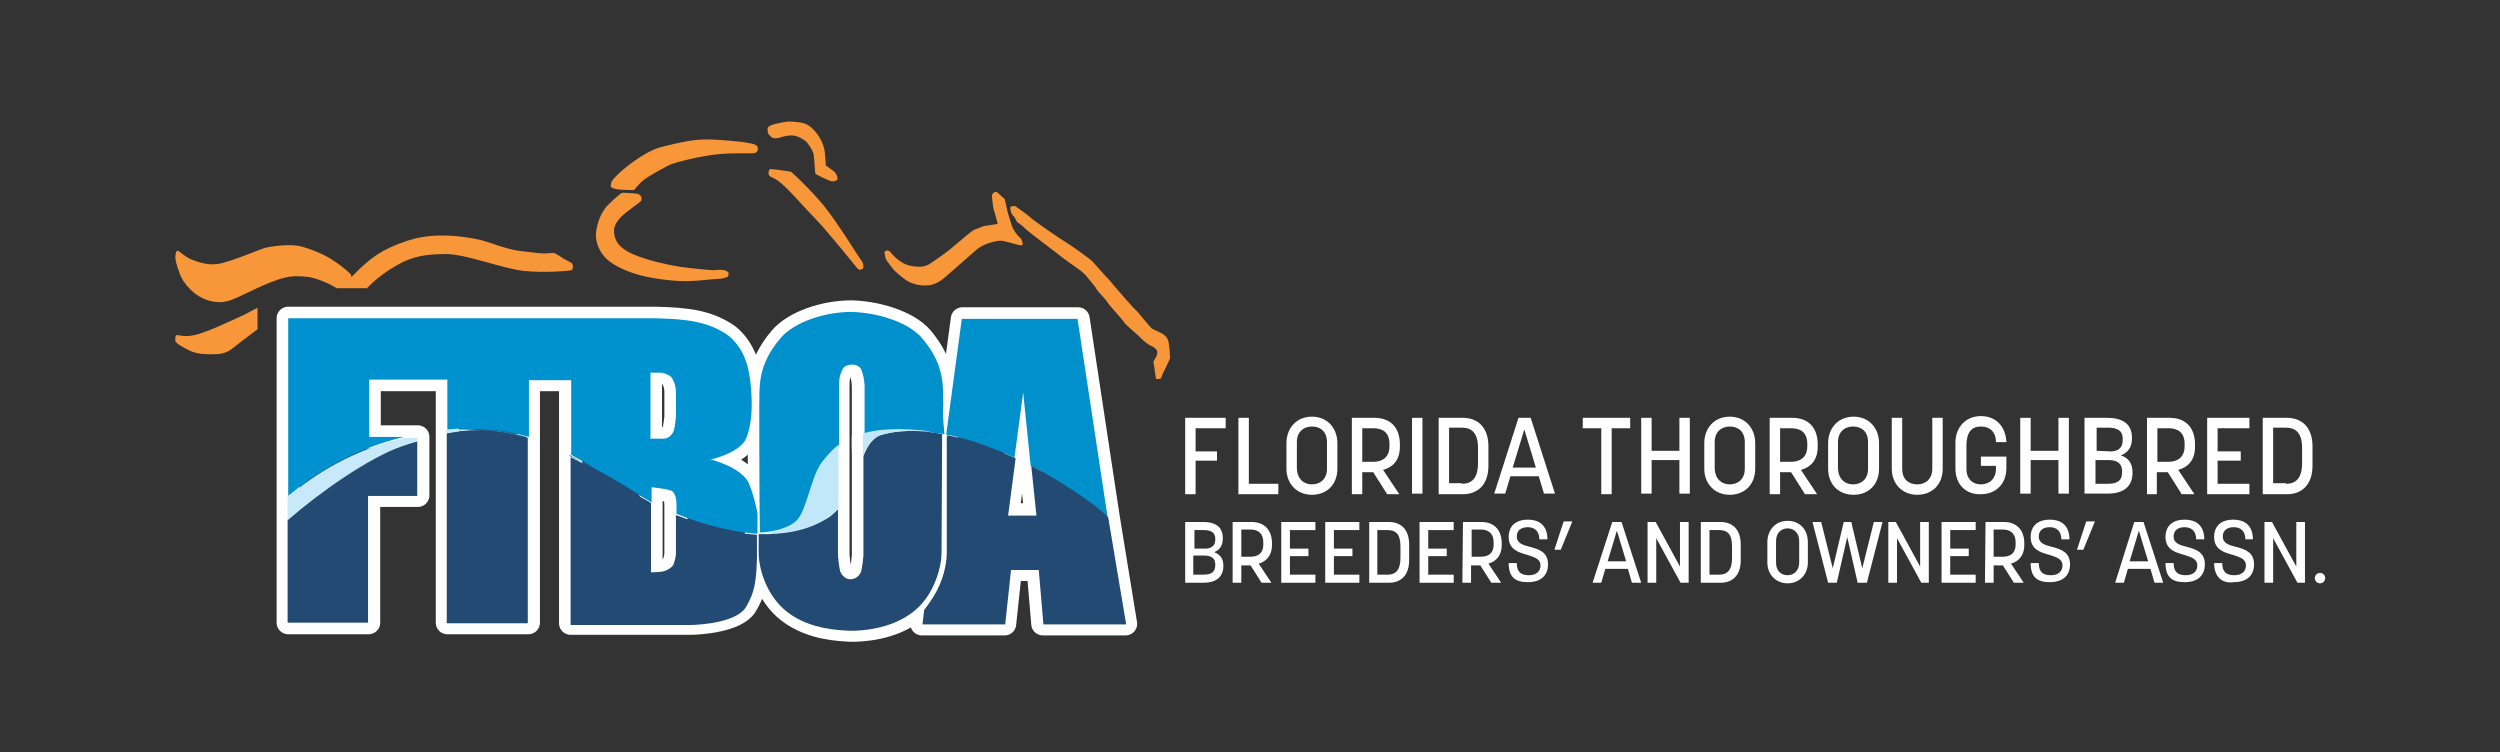 <?xml version="1.0" encoding="utf-8"?>
<!-- Generator: Adobe Illustrator 26.1.0, SVG Export Plug-In . SVG Version: 6.00 Build 0)  -->
<svg version="1.1" id="Layer_1" xmlns="http://www.w3.org/2000/svg" xmlns:xlink="http://www.w3.org/1999/xlink" x="0px" y="0px"
	 viewBox="0 0 432 130" style="enable-background:new 0 0 432 130;" xml:space="preserve">
<rect x="0" y="0" width="432" height="130" fill="#333333" stroke="none"/>
<style type="text/css">
	.st0{display:none;}
	.st1{display:inline;}
	.st2{fill:#F7911F;}
	.st3{fill:#FFFFFF;}
	.st4{display:none;fill:#F7911F;}
	.st5{fill:#2D8EC8;}
	.st6{fill:#224A72;stroke:#FFFFFF;stroke-width:4;stroke-linecap:round;stroke-linejoin:round;stroke-miterlimit:10;}
	.st7{fill:#C1E8F9;stroke:#FFFFFF;stroke-width:4;stroke-linecap:round;stroke-linejoin:round;stroke-miterlimit:10;}
	.st8{fill:#F89739;}
	.st9{fill:#0091CD;}
	.st10{fill:#224A72;}
	.st11{fill:#C7E9F9;}
	.st12{fill:#0091CF;}
	.st13{fill:#C1E8F9;}
</style>
<g class="st0">
	<g class="st1">
		<path class="st2" d="M44,61.7c-0.9,0-1.8-0.1-2.7-0.4c-4.6-1.1-7.7-5.1-8.7-7.4c-0.8-1.8-1.2-3.4-1.2-4.6c0-0.7,0-2.5,1.1-3.7
			c0.6-0.6,1.4-1,2.3-1c0.2,0,0.3,0,0.5,0c0.9,0.1,1.5,0.6,2.2,1.2c0.4,0.3,1,0.8,1.3,0.9c0.9,0.4,2.1,0.9,3.5,0.9
			c0.3,0,0.5,0,0.8-0.1c1.4-0.2,5.5-1.8,7.5-2.6c1.7-0.6,2.2-0.8,2.6-0.9c0.3-0.1,3-0.6,5.8-0.6c1.3,0,2.5,0.1,3.5,0.4
			c3.2,0.8,6.4,2.5,7.6,3.3s3.3,2.5,3.8,2.9l0.1,0.1c2.1,1.9,1.7,3.8,1.2,4.8c-1.1,2.4-1.8,3.2-2.5,3.6c-0.6,0.4-1.2,0.5-1.9,0.5
			c-0.9,0-1.7-0.4-2.1-0.6c-0.1,0-0.2-0.1-0.5-0.2c-2.6-1.4-4.5-2.1-5.8-2.2c-0.5,0-1-0.1-1.4-0.1c-1.5,0-3.3,0.3-9.6,3.3l-0.1,0.1
			C48.5,60.7,46.6,61.7,44,61.7z"/>
		<path class="st3" d="M59,46.4c1,0,1.9,0.1,2.7,0.3c2.8,0.7,5.6,2.2,6.7,2.9s3.1,2.3,3.5,2.7c0.4,0.3,0.9,0.7,0.6,1.5
			c-0.3,0.7-1,2.1-1.3,2.3c-0.1,0.1-0.2,0.1-0.4,0.1c-0.3,0-0.5-0.1-0.8-0.3c-0.5-0.2-4.4-2.6-7.4-2.8C62,53.1,61.5,53,61,53
			c-2.3,0-4.6,0.6-10.9,3.6c-2.5,1.2-4.1,2-6,2c-0.6,0-1.3-0.1-2-0.3c-3.5-0.9-5.9-4-6.6-5.7c-0.8-1.9-1-3-1-3.6
			c0-0.5,0.1-1.5,0.5-1.5l0,0l0,0c0.4,0.1,1.7,1.4,2.9,1.9c1,0.4,2.6,1.1,4.6,1.1c0.4,0,0.8,0,1.3-0.1c2.6-0.4,9.5-3.4,10.3-3.5
			C54.4,46.8,56.7,46.4,59,46.4 M59,40.4c-3.1,0-6.1,0.6-6.4,0.7c-0.6,0.1-1.2,0.4-3.1,1.1c-1.6,0.6-5.7,2.2-6.9,2.4
			c-0.1,0-0.2,0-0.3,0c-0.7,0-1.5-0.3-2.2-0.6c-0.2-0.1-0.5-0.4-0.8-0.6c-0.9-0.7-1.9-1.5-3.6-1.7c-0.3,0-0.6-0.1-0.9-0.1
			c-1.7,0-3.3,0.7-4.5,1.9c-1.8,1.9-2,4.5-1.9,5.8c0,0,0,0,0,0.1c0.1,1.5,0.6,3.4,1.5,5.5c1.5,3.5,5.4,7.9,10.7,9.2
			c1.2,0.3,2.3,0.4,3.5,0.4c3.2,0,5.7-1.2,8.5-2.6l0.1-0.1c5.8-2.8,7.3-3,8.3-3c0.4,0,0.8,0,1.3,0.1c0.3,0,1.6,0.2,4.6,1.9
			c0.3,0.2,0.5,0.3,0.6,0.3c0.6,0.3,1.8,0.9,3.4,0.9c1.2,0,2.4-0.3,3.5-1c1.5-0.9,2.5-2.2,3.7-5c0.5-1.1,1.8-4.9-2-8.2l0,0
			c-0.7-0.6-3-2.4-4.2-3.2c-1.5-1-4.9-2.8-8.5-3.8C62,40.6,60.6,40.4,59,40.4L59,40.4z"/>
	</g>
	<g class="st1">
		<path class="st2" d="M42.6,72c-3.4,0-4.8-0.5-5.9-0.9c-0.6-0.2-1.2-0.6-1.7-0.9c-0.2-0.1-0.4-0.2-0.5-0.3c-0.1,0-2.3-1.1-2.9-2.8
			c-0.2-0.6-0.2-1.1-0.2-1.5c0-0.1,0-0.1,0-0.2c0-2,1.5-3.6,3.4-3.6c0.5,0,0.8,0.1,1.2,0.1c0.3,0,0.5,0.1,0.9,0.1
			c0.2,0,0.5,0,0.8-0.1c1.2-0.2,3.7-1.2,4.3-1.5c0.8-0.4,5.2-2.4,6.3-2.9c0.4-0.2,1-0.5,1.6-0.8c1.5-0.8,3.4-1.8,5.3-2.3
			c2-0.5,4.3-1,6.8-1c0.1,0,0.3,0,0.4,0c2,0,5.5,0.5,6.6,0.8c1,0.3,1.6,0.6,2,0.9c1.3,0.8,2.4,2.4,2,4.2c0,0-0.5,2.1-1.2,3.1
			c-0.9,1.4-2.2,1.7-3.1,1.7c-0.3,0-0.6,0-1-0.1c-1.4-0.2-4-0.6-5.4-0.6c-0.2,0-0.3,0-0.5,0c-1.5,0.2-4.9,0.7-6.7,1.8
			c-1.3,0.8-3.6,2.6-4.9,3.6c0,0-0.6,0.4-0.8,0.6c-1.4,1.1-3,2.4-6.2,2.4C43,71.9,42.8,72,42.6,72z"/>
		<path class="st3" d="M61.9,56.4c0.1,0,0.2,0,0.3,0c1.8,0,5,0.5,5.9,0.7c0.8,0.2,1.1,0.5,1.3,0.6c0.2,0.1,0.7,0.6,0.6,1.1
			s-0.5,1.6-0.7,1.9c-0.2,0.2-0.2,0.5-0.7,0.5c-0.1,0-0.3,0-0.5,0c-0.8-0.1-4-0.6-5.9-0.6c-0.3,0-0.6,0-0.9,0
			c-1.7,0.2-5.5,0.7-7.9,2.2c-1.5,0.9-3.9,2.8-5.3,3.9c-1.6,1.2-2.5,2.2-5,2.3c-0.2,0-0.4,0-0.6,0c-3,0-4-0.4-4.7-0.7
			s-1.6-0.9-2.1-1.1c-0.3-0.1-1.2-0.8-1.3-1.1c-0.1-0.2-0.1-0.4-0.1-0.7l0,0c0-0.3,0.2-0.6,0.4-0.6c0.5,0,1,0.2,2,0.2
			c0.3,0,0.7,0,1.1-0.1c1.8-0.2,4.7-1.5,5.3-1.8s4.1-1.9,6.1-2.8c1.7-0.8,4.1-2.3,6.5-2.9C57.9,56.8,59.9,56.4,61.9,56.4 M61.9,50.5
			c-2.8,0-5.3,0.6-7.5,1.1c-2.3,0.6-4.3,1.7-6,2.5c-0.6,0.3-1.1,0.6-1.4,0.7c-0.1,0-5.5,2.4-6.4,3c-0.7,0.4-2.6,1.1-3.3,1.2
			c-0.2,0-0.3,0-0.4,0c-0.1,0-0.1,0-0.3,0c-0.4-0.1-1-0.2-1.7-0.2c-3.5,0-6.4,3-6.4,6.6c0,0.1,0,0.2,0,0.3c0,0.5,0,1.4,0.4,2.5
			c1,2.7,4,4.2,4.3,4.4c0.1,0.1,0.2,0.1,0.3,0.2c0.6,0.3,1.2,0.7,2,1c1.4,0.6,3.3,1.1,7,1.1c0.2,0,0.5,0,0.7,0
			c4.1-0.1,6.4-1.9,8-3.1c0.2-0.1,0.3-0.3,0.5-0.4l0.2-0.1c1.2-0.9,3.6-2.7,4.7-3.5c0.8-0.5,2.6-1,5.4-1.4l0,0h0.1
			c1.2,0,3.7,0.3,4.9,0.6c0.5,0.1,1,0.1,1.5,0.1c1.4,0,3.9-0.4,5.6-3.1c1.1-1.6,1.6-4.1,1.6-4.1c0.6-3.2-1.3-6-3.3-7.3
			c-0.6-0.4-1.5-0.9-2.9-1.3c-1.5-0.4-5.2-0.9-7.3-0.9C62.2,50.5,62.1,50.5,61.9,50.5L61.9,50.5z"/>
	</g>
	<g class="st1">
		<path class="st2" d="M72.2,66.7c-0.2,0-1.9,0-2.6-0.1c-1.9-0.3-3.1-2-2.9-4c0.2-1.7,2.3-6.5,2.7-7.1c2-4,4.1-6.9,7-9.6
			c2.9-2.8,5.7-5.1,11.8-7.1c3.4-1.1,6.5-1.2,8.5-1.2h0.9c1.6,0,6.3,0.4,9.9,1.5l0.5,0.2c2.3,0.7,4.7,1.5,6.5,1.7l0.4,0.1
			c1.7,0.2,3.2,0.4,4,0.4h0.1c0.2,0,0.4,0,0.5-0.1c0.4,0,0.8-0.1,1.3-0.1c0.1,0,0.3,0,0.4,0c1.1,0.1,2.1,0.7,3.3,1.5l0.2,0.1
			c0,0,0.2,0.1,0.4,0.2c0.8,0.5,1.3,0.7,1.6,1c0.9,0.8,1.4,1.8,1.4,3c0,2.5-1.6,3.6-3,3.8l0,0c0,0-2.9,0.4-6.4,0.4
			c-1.7,0-3.3-0.1-4.7-0.3c-2.2-0.3-4.9-1-7.7-1.8c-3-0.8-6.5-1.8-8.5-1.9c-0.4,0-0.9,0-1.3,0c-2.7,0-4.4,0.3-6.7,1.3
			c-2.6,1.1-6.5,3.7-8.9,6.9c-1.3,1.8-2,2.8-3.9,6.8c-0.3,0.7-0.4,1.1-0.5,1.4c-0.1,0.4-0.3,0.9-0.7,1.4c-0.7,1-1.7,1.6-2.9,1.7
			C72.9,66.7,72.6,66.7,72.2,66.7z"/>
		<path class="st3" d="M96.8,40.5c0.4,0,0.7,0,0.9,0c1.4,0,5.8,0.4,9,1.4c2.6,0.8,5.3,1.7,7.5,2c2.1,0.3,3.8,0.5,4.8,0.5
			c0.1,0,0.2,0,0.3,0c0.6,0,1.1-0.1,1.7-0.1c0.1,0,0.1,0,0.2,0c0.5,0,2,1.1,2.2,1.3c0.5,0.3,1.5,0.8,1.6,0.9
			c0.2,0.2,0.3,0.4,0.3,0.8c0,0.4-0.1,0.8-0.3,0.8c-0.3,0-2.9,0.3-6.1,0.3c-1.4,0-2.9-0.1-4.4-0.2c-4.4-0.5-12.2-3.5-16.5-3.7
			c-0.5,0-0.9,0-1.3,0c-3,0-5.1,0.4-7.8,1.5c-3,1.3-7.4,4.2-10.2,7.9c-1.5,2-2.3,3.3-4.2,7.3c-0.7,1.5-0.7,2-0.9,2.2
			c-0.2,0.2-0.2,0.5-0.7,0.5c-0.1,0-0.4,0-0.6,0c-0.8,0-1.8,0-2.1-0.1l0,0c-0.3-0.1-0.5-0.3-0.4-0.7c0.1-1,1.8-5,2.4-6.1
			c2-3.8,3.9-6.4,6.4-8.8c2.5-2.4,4.9-4.6,10.7-6.4C92.3,40.6,95.1,40.5,96.8,40.5 M96.8,34.5c-2.2,0-5.6,0.1-9.4,1.4
			c-6.7,2.2-9.8,4.8-13,7.8c-3.1,3-5.4,6.1-7.6,10.4c0,0-2.7,5.6-3,8.2c-0.4,3.6,1.9,6.7,5.3,7.3h0.1c0.8,0.1,2.2,0.1,3,0.1
			c0.4,0,0.8,0,1,0c0,0,0,0,0.1,0c1.2-0.1,3.5-0.6,5.1-2.9c0.7-0.9,0.9-1.7,1.1-2.2c0.1-0.2,0.2-0.5,0.4-1c1.7-3.7,2.3-4.6,3.6-6.3
			c1.9-2.6,5.3-5,7.6-6c1.9-0.8,3.2-1,5.5-1c0.4,0,0.8,0,1.2,0c1.7,0.1,5.1,1,7.8,1.7c3,0.8,5.8,1.6,8.2,1.9
			c1.5,0.2,3.2,0.3,5.1,0.3c3.3,0,6.3-0.3,6.9-0.4c2.7-0.4,5.5-2.6,5.5-6.7c0-2-0.9-3.9-2.4-5.2c-0.6-0.6-1.3-0.9-2.2-1.4
			c-0.1-0.1-0.2-0.1-0.3-0.2l-0.1-0.1c-1.6-1.1-3-1.9-4.8-2c-0.2,0-0.4,0-0.6,0c-0.6,0-1.2,0.1-1.6,0.1c-0.1,0-0.2,0-0.4,0
			c-0.6,0-2.2-0.2-3.6-0.4l-0.4-0.1c-1.5-0.2-3.8-0.9-5.9-1.6l-0.5-0.2c-3.9-1.2-8.9-1.6-10.8-1.6h-0.3L96.8,34.5L96.8,34.5z"/>
	</g>
	<g class="st1">
		<path class="st2" d="M141.3,51.5c-0.9,0-1.7,0-2.5-0.1c-0.2,0-0.5-0.1-0.8-0.1c-3-0.3-9.2-1-13.8-4.3c-3-2.1-4.6-5.6-4.2-9
			c0.4-3.6,2.2-6.3,3.7-7.7c2.7-2.5,3.6-2.8,4.3-3c0.1,0,0.2,0,0.3,0s0.2,0,0.4,0c0,0,2.7,0.1,3.9,0.5c1.8,0.6,2.4,1.9,2.6,2.6
			c0.5,1.9-0.2,3.1-0.8,3.8c-0.2,0.2-0.5,0.4-1.7,1.3c-0.6,0.5-1.9,1.4-2.2,1.7c-0.6,0.6-0.8,0.9-0.8,1.1c0,0.4,0.2,1.1,1.9,1.8
			c2.9,1.3,7.6,2.3,9.2,2.6c1.5,0.2,5.6,0.7,6.5,0.7c0.6,0,1.3-0.1,1.8-0.1c0.6,0,1,0.1,1.4,0.2c1.8,0.5,3,1.9,3,3.5s-0.8,2.9-2,3.5
			c-0.8,0.4-2,0.7-3.1,0.7c0,0-0.2,0-0.3,0c-0.2,0-0.7,0.1-1.2,0.1C145.4,51.3,143.3,51.5,141.3,51.5z"/>
		<path class="st3" d="M128.6,30.3c0.6,0,2.4,0.1,3,0.3c0.4,0.1,0.6,0.3,0.7,0.6c0.1,0.5,0.1,0.7-0.1,0.9c-0.2,0.2-3.3,2.4-3.8,3
			s-1.7,1.8-1.7,3s0.2,3.2,3.6,4.8c3.4,1.6,8.5,2.6,10,2.8c1.4,0.2,5.7,0.7,6.9,0.7c0.1,0,0.1,0,0.2,0c0.6,0,1.2-0.1,1.6-0.1
			c0.3,0,0.5,0,0.6,0.1c0.4,0.1,0.8,0.3,0.8,0.6s-0.1,0.7-0.4,0.9c-0.3,0.2-1,0.3-1.8,0.3c-0.1,0-0.1,0-0.2,0c0,0,0,0-0.1,0
			c-0.8,0-3.8,0.5-6.7,0.5c-0.7,0-1.5,0-2.1-0.1c-2.5-0.3-8.8-0.7-13.3-3.8c-1.9-1.3-3.3-3.7-3-6.2c0.3-2.9,1.7-4.9,2.7-5.8
			c1-0.9,2.6-2.2,2.9-2.2l0,0C128.5,30.3,128.6,30.3,128.6,30.3 M128.6,24.3c-0.3,0-0.5,0-0.7,0c-0.4,0-0.7,0.1-1,0.2
			c-1.4,0.4-2.8,1.4-5.2,3.6c-2.4,2.2-4.2,5.7-4.6,9.5c-0.5,4.5,1.6,9,5.5,11.8c5.3,3.8,12,4.5,15.3,4.8c0.3,0,0.5,0.1,0.8,0.1
			c0.9,0.1,1.8,0.2,2.8,0.2c2.2,0,4.3-0.2,5.7-0.4c0.4,0,0.8-0.1,1-0.1c0.1,0,0.1,0,0.2,0c1.6,0,3.2-0.3,4.5-1
			c2.3-1.2,3.6-3.5,3.6-6.2c0-2.9-2-5.4-5.1-6.3c-0.7-0.2-1.4-0.3-2.3-0.3c-0.6,0-1.3,0-1.9,0.1c-1,0-4.6-0.4-6-0.6
			c-1.1-0.2-4.3-0.8-6.9-1.7c0.1-0.1,0.1-0.1,0.2-0.2c1.2-0.9,1.6-1.2,2-1.7c1-1,2.5-3.2,1.5-6.6c0,0,0,0,0-0.1
			c-0.3-1-1.3-3.5-4.6-4.6C131.7,24.4,128.7,24.3,128.6,24.3L128.6,24.3z"/>
	</g>
	<g class="st1">
		<path class="st2" d="M184.3,48.3c-1.5,0-4.5-0.4-6.8-2.6c-0.8-0.7-1.9-1.9-2.5-2.7l0,0c0,0-1.1-1.5-1.4-2.2l-0.1-0.2
			c-0.3-0.7-0.6-1.2-0.7-1.7c-0.1-0.3-0.2-0.8,0-1.6c0.1-0.9,0.5-1.6,1.2-2.2c0.1-0.1,0.2-0.1,0.2-0.2c0.6-0.5,1.3-0.7,2.1-0.7
			c1,0,2,0.4,2.7,1.1c0.2,0.2,0.4,0.5,0.5,0.7c0.3,0.5,1.1,1.7,2.4,2.2c0.7,0.3,1.2,0.3,1.5,0.3c0.2,0,0.3,0,0.4-0.1h0.1
			c0.5-0.3,3.5-2,4.2-2.4c0.5-0.3,3.9-2.7,4.4-3l0.2-0.1c0.6-0.5,1.7-1.2,3-1.4c0.2,0,0.4-0.1,0.7-0.2c0.4-0.1,0.8-0.2,1.2-0.3
			c-0.1-0.4-0.2-1.2-0.2-3.5c0-1.9,1.8-3.8,3.7-3.8h0.2c1.5,0,2.3,0.8,2.7,1.2c0.2,0.2,1.2,1.4,1.2,1.4c0.4,0.4,0.7,1,0.8,1.6
			c0,0,0.3,2,0.4,2.7c0.2,1.3,0.5,2.7,0.6,3.1c0.1,0.2,0.3,0.7,0.6,1.1c0.1,0.1,0.2,0.3,0.3,0.4c0.7,0.7,1.2,2.2,1.1,3.5
			c-0.2,1.8-1.5,3.1-3.4,3.1c-0.8,0-1.5-0.3-3.3-0.9c-0.4-0.2-1.1-0.4-1.4-0.5c-0.7,0-2.4,0.3-3.3,0.9c-1,0.6-2.8,2-4.2,3
			c-1.3,1-2,1.5-2.4,1.7c-0.1,0-0.2,0.1-0.3,0.2c-1.1,0.8-3.2,2.3-5.9,2.3L184.3,48.3z"/>
		<path class="st3" d="M201.1,26.7c0.2,0,0.3,0,0.4,0.1c0.1,0.2,1.3,1.5,1.3,1.5s0.3,2,0.4,2.8c0.1,0.8,0.6,3.1,0.8,3.6
			s0.7,1.4,0.8,1.6c0.1,0.2,0.5,0.7,0.7,0.9s0.3,0.9,0.2,1s0.1,0.5-0.5,0.5c-0.5,0-3.8-1.5-4.4-1.5h-0.1c-0.8,0-3.4,0.3-5.1,1.4
			c-1.8,1.2-5.9,4.3-6.6,4.7c-0.7,0.5-2.5,2.1-4.6,2.1h-0.1c-1.1,0-3.3-0.3-4.9-1.8c-0.8-0.7-1.7-1.7-2.1-2.3
			c-0.4-0.5-1-1.5-1.1-1.7s-0.5-1-0.5-1.1c0-0.2-0.1-0.4,0-0.7c0-0.3,0.1-0.4,0.3-0.5l0,0c0.1-0.1,0.2-0.1,0.3-0.1
			c0.2,0,0.4,0.1,0.5,0.2c0.2,0.2,1.4,2.7,4.1,3.6c1,0.4,1.8,0.5,2.4,0.5c1,0,1.5-0.3,1.7-0.4c0.3-0.1,3.8-2.1,4.6-2.6
			c0.8-0.6,3.9-2.6,4.3-2.9c0.4-0.2,1.3-1,2.1-1.2c0.8-0.1,1.7-0.5,2.4-0.5s2.4-0.2,2.4-0.2s-0.4-2.7-0.5-3.3
			c-0.1-0.5-0.1-2.8-0.1-3s0.5-0.7,0.7-0.7C201,26.7,201,26.7,201.1,26.7 M201.1,20.7h-0.2c-3.5,0-6.6,3.2-6.6,6.6v0.1
			c0,0.5,0,0.9,0,1.2c-1.6,0.4-2.8,1.3-3.4,1.8l-0.1,0.1c-0.9,0.6-4.4,3-4.4,3c-0.4,0.3-2.3,1.3-3.3,1.9c-0.1,0-0.1,0-0.2-0.1
			c-0.2-0.1-0.4-0.3-0.9-1c-0.2-0.3-0.4-0.7-0.8-1.1c-1.3-1.3-3-2.1-4.8-2.1c-1.4,0-2.8,0.5-3.9,1.3c-0.1,0.1-0.3,0.2-0.4,0.4
			c-1.1,1-1.8,2.3-2.1,3.9c-0.2,1.2-0.1,2.1,0.1,2.7c0.2,0.9,0.5,1.7,0.9,2.4l0.1,0.1l0,0c0.4,0.9,1.3,2.2,1.7,2.7
			c0.9,1.3,2.5,2.8,2.9,3.2c3,2.8,6.8,3.3,8.8,3.4c0.1,0,0.2,0,0.3,0c3.7,0,6.5-2,7.7-2.9c0.1-0.1,0.1-0.1,0.2-0.1
			c0.5-0.3,1.1-0.8,2.5-1.8c1.3-1,3.2-2.3,4.1-2.9c0.2-0.1,0.8-0.3,1.4-0.4c0.2,0.1,0.5,0.2,0.7,0.3c1.9,0.7,3,1.1,4.4,1.1
			c3.4,0,6.1-2.5,6.4-5.7c0.2-2.1-0.5-4.3-1.9-5.8l0,0c-0.1-0.1-0.2-0.3-0.2-0.4c-0.1-0.5-0.3-1.6-0.5-2.6c-0.1-0.4-0.3-1.7-0.4-2.5
			c-0.2-1.2-0.7-2.3-1.5-3.2c0,0-1-1-1.2-1.3C205.3,22.1,203.7,20.7,201.1,20.7L201.1,20.7z"/>
	</g>
	<g class="st1">
		<path class="st2" d="M232.1,73.5c-0.3,0-0.7,0-1.1-0.1c-2.3-0.5-2.4-2.3-2.5-5.8c0-0.3,0-0.5,0-0.6c-0.1-0.8,0.2-1.4,0.4-1.9
			c-0.7-0.6-1.5-1.4-2.1-2.2c-0.2-0.2-0.8-0.9-1.2-1.3c-1.2-1.3-2-2.2-2.4-3c-0.2-0.3-0.9-1.2-1.3-1.8c-0.8-1.1-1.3-1.8-1.6-2.4
			c-0.1-0.3-0.6-0.9-0.9-1.3c-0.6-0.8-1.2-1.5-1.4-2.3c-0.1-0.2-0.4-0.7-1.3-2l-0.2-0.3c-0.1-0.2-0.5-0.6-0.7-0.7
			c-0.1-0.1-0.5-0.4-0.9-0.8c-2-1.8-3.1-2.7-3.5-3.1c-0.2-0.2-1.4-1.4-2.4-2.3c-3.5-3.3-4.1-3.8-4.4-4.1c-0.3-0.4-1-1.1-1.3-1.4
			c-0.5-0.3-1-0.9-1.5-2.1c-0.6-0.8-0.7-1.4-0.8-1.7c-0.2-1.6,0-2.8,0.6-3.6c0.2-0.3,0.4-0.5,0.6-0.7c0.6-0.5,1.5-0.8,2.4-0.8
			c0.4,0,1.1,0.1,1.7,0.4c0.9,0.5,4.1,3.6,4.1,3.6c0.5,0.5,5.5,4.8,6.9,5.9c0.9,0.7,1.9,1.6,2.6,2.2c0.4,0.3,0.7,0.6,0.8,0.7
			c0.5,0.4,1.6,1.3,1.9,1.8c0.3,0.3,2.9,3.9,3.5,4.8l0.9,1.3c1.3,1.8,2.2,3.2,2.4,3.5s1.3,1.7,1.7,2.2c0.3,0.4,0.8,1.1,1.5,2.1
			c0.2,0.3,0.3,0.5,0.4,0.6l0.2,0.2c0.2,0.2,0.4,0.6,0.6,0.8c0.1,0,0.2,0.1,0.2,0.1c0.5,0.2,2.1,1,2.9,2.3c0.4,0.5,1.2,1.6,1.3,3.6
			c0.1,1.3,0,2.2,0,2.7v0.2c0,1-0.5,1.9-1.2,3c-0.1,0.2-0.2,0.3-0.3,0.5c-0.3,0.5-0.8,1.3-1,1.7s-0.6,1.3-1.5,1.8
			C233.6,73.3,232.9,73.5,232.1,73.5z"/>
		<path class="st3" d="M204.6,30.1c0.2,0,0.3,0,0.4,0.1c0.2,0.1,2.8,2.4,3.3,2.9s5.9,5.1,7.2,6.2c1.3,1,3,2.6,3.5,2.9
			c0.5,0.4,1.3,1.2,1.5,1.4s2.6,3.5,3.3,4.6c0.7,1,3,4.3,3.3,4.7c0.3,0.5,1.5,2,1.9,2.5s1.5,2.2,1.7,2.5s1,1.5,1.2,1.6
			s0.7,0.4,1,0.6c0.3,0.1,1.3,0.7,1.5,1.1c0.2,0.3,0.8,0.8,0.9,2.2c0.1,1.5-0.1,2.3-0.1,2.6s-0.7,1.4-1.1,2c-0.4,0.6-1,1.6-1.1,1.7
			c-0.1,0.2-0.1,0.5-0.4,0.6c-0.1,0.1-0.4,0.1-0.6,0.1c-0.2,0-0.4,0-0.4,0c-0.1,0-0.2-3.5-0.2-3.7s0.8-1.1,0.9-1.5
			c0.1-0.4,0.2-0.9,0.1-1.1s-0.4-0.6-1-0.9c-0.4-0.2-1.5-1.1-2.2-2s-3-3.1-3.4-4s-2.5-3.5-2.9-4.2c-0.5-1.1-1.9-2.6-2.2-3.3
			c-0.2-0.7-1.6-2.6-1.9-3c-0.2-0.4-0.8-1-1.1-1.2c-0.2-0.2-3.8-3.3-4.3-3.8s-6.3-5.8-6.6-6.2c-0.4-0.4-1.5-1.7-1.8-1.9
			s-0.7-1.3-0.7-1.3s-0.4-0.4-0.4-0.6c0-0.2-0.1-1.2,0.1-1.4l0,0C204.2,30.2,204.4,30.1,204.6,30.1 M204.6,24.2
			c-1.6,0-3.2,0.5-4.3,1.5c-0.4,0.3-0.8,0.7-1.1,1.2c-1.1,1.5-1.4,3.4-1.1,5.7c0,0.1,0,0.1,0,0.2c0.2,1,0.5,1.9,1.1,2.7
			c0.6,1.2,1.2,2.1,2.1,2.8c0.3,0.3,0.8,0.8,1,1.1c0.4,0.5,0.8,0.8,4.6,4.4c1,0.9,2.1,2,2.4,2.2c0.4,0.4,1.2,1.1,3.6,3.2
			c0.4,0.3,0.7,0.6,0.9,0.8c0.1,0.1,0.2,0.2,0.3,0.3c0,0.1,0.1,0.2,0.2,0.3c0.6,0.9,0.9,1.3,1,1.5c0.4,1.1,1.1,2,1.8,2.9
			c0.2,0.3,0.5,0.7,0.6,0.9c0.4,0.8,0.9,1.5,1.8,2.7c0.3,0.5,0.9,1.2,1.1,1.5c0.6,1.2,1.5,2.2,2.9,3.6c0.3,0.4,0.8,0.9,1,1.1
			c0.3,0.5,0.7,0.9,1.1,1.4c0,0.4-0.1,0.7,0,1.2c0,0.1,0,0.3,0,0.5c0,0.6,0.1,1.4,0.1,2c0.2,3.7,1.8,5.9,4.7,6.6
			c0.5,0.1,1.1,0.2,1.8,0.2c1.4,0,2.6-0.3,3.7-1c1.1-0.7,2-1.7,2.6-2.9c0.3-0.5,0.7-1.1,1-1.6c0.1-0.1,0.1-0.2,0.2-0.4
			c0.7-1.2,1.6-2.6,1.6-4.4v-0.1c0-0.5,0.1-1.6,0-3c-0.1-2.5-1.1-4.1-1.8-5.1c-1-1.5-2.5-2.5-3.6-3.1c-0.1-0.1-0.1-0.2-0.1-0.2
			l-0.2-0.2c-0.1-0.1-0.2-0.3-0.3-0.5c-0.7-1.1-1.2-1.9-1.7-2.4c-0.3-0.4-1.3-1.6-1.5-2c-0.3-0.4-1-1.4-2.5-3.6l-0.9-1.3
			c-0.5-0.8-3.2-4.5-3.6-5c-0.6-0.7-1.9-1.8-2.4-2.2c-0.2-0.1-0.4-0.4-0.7-0.6c-0.8-0.7-1.8-1.6-2.8-2.4c-1.2-0.9-6-5.1-6.7-5.7
			c0.1,0.1,0.1,0.1,0.1,0.1s-3.4-3.4-4.9-4.2c0,0,0,0-0.1,0C206.5,24.3,205.4,24.2,204.6,24.2L204.6,24.2z"/>
	</g>
	<g class="st1">
		<path class="st2" d="M210.9,64.7c-1.5,0-2.6-0.1-3.4-0.4l-0.3-0.1c-1.3-0.4-3.9-1.1-6.1-3.3c-2.1-2-3.3-4-3.7-4.8
			c-0.4-0.9-0.5-1.8-0.5-2.5c0-0.6-0.1-2.1,1.4-3.2c0.9-0.6,1.9-0.7,2.4-0.7c1.2,0,2,0.5,2.4,0.9c0.1,0.1,0.2,0.2,0.4,0.5
			c0.3,0.4,1.3,1.6,2.1,2.4c0.6,0.5,2,1.5,2.4,1.7c0.2,0.1,0.5,0.2,0.8,0.4c0.4,0.2,1.4,0.7,1.7,0.8s0.6,0.2,0.9,0.2
			c0.2,0,0.3,0.1,0.4,0.1c0.5,0,1.4,0.1,2.1,0.4c1.4,0.7,2.2,2.3,2,3.9c-0.4,3.3-2.9,3.5-3.4,3.5h-0.2
			C212.1,64.7,211.5,64.7,210.9,64.7z"/>
		<path class="st3" d="M200.7,52.7c0.2,0,0.3,0,0.3,0.1c0.1,0.1,1.4,1.8,2.7,3c0.8,0.7,2.7,2.1,3.1,2.2c0.4,0.1,2.1,1.2,3,1.5
			c0.9,0.2,1.5,0.5,1.9,0.5s0.9,0.1,1,0.1c0.2,0.1,0.4,0.4,0.3,0.8c0,0.4-0.1,0.9-0.4,0.9c-0.2,0-0.9,0-1.7,0c-0.9,0-1.9,0-2.5-0.2
			c-1.2-0.4-3.3-0.9-5.2-2.7s-2.9-3.5-3.1-4c-0.2-0.4-0.2-1-0.3-1.3c0-0.4,0-0.5,0.2-0.6l0,0C200.2,52.8,200.5,52.7,200.7,52.7
			 M200.7,46.8L200.7,46.8c-0.9,0-2.6,0.2-4.1,1.3c-1.1,0.8-2.8,2.6-2.6,5.7v0.1c0.1,0.9,0.2,2.2,0.8,3.6c0.6,1.3,2.1,3.5,4.3,5.7
			c2.8,2.7,5.9,3.6,7.3,4l0.3,0.1c1.1,0.3,2.4,0.5,4.3,0.5c0.7,0,1.2,0,1.6,0h0.2c2.1,0,5.7-1.3,6.2-6v-0.1c0.4-2.8-1.1-5.6-3.5-6.9
			c0,0,0,0-0.1,0c-1-0.5-2.1-0.7-3-0.7h-0.1c-0.2-0.1-0.5-0.1-0.8-0.2c-0.3-0.1-0.9-0.5-1.2-0.6c-0.3-0.2-0.6-0.3-0.8-0.4
			c-0.5-0.3-1.5-1.1-1.9-1.4c-0.7-0.6-1.5-1.6-1.8-2c-0.2-0.3-0.4-0.5-0.7-0.8C204,47.4,202.4,46.8,200.7,46.8L200.7,46.8z"/>
	</g>
	<g class="st1">
		<path class="st2" d="M240.8,86.7c-0.4,0-0.7-0.1-1.1-0.2c0,0-1.6-0.7-1.9-0.8c-0.2-0.1-0.6-0.2-0.6-0.2c-0.3-0.1-0.6-0.3-0.9-0.5
			c-2.8-0.7-12.5-2.9-15-3.3c-0.8-0.1-2.1-0.4-3.8-0.7c-4.6-0.8-12.2-2.2-13.7-2.4c-0.7-0.1-1.8-0.2-3.1-0.5
			c-2.8-0.5-6.7-1.1-9.1-1.1c-2.1,0-13.3-0.4-15.2-0.5c0,0,0,0-0.1,0c-0.5,0-1-0.1-1.4-0.3c-1-0.5-1.6-1.5-1.6-2.6l0,0
			c0-0.8,0.3-1.6,0.9-2.1c0.2-0.2,0.4-0.3,0.6-0.5c2-1.4,3.9-2.7,4.4-3.2c0.4-0.5,0.9-0.8,1.5-0.9c0.4-0.1,0.9-0.2,1.6-0.2
			c1.5,0,4,0.2,5.8,0.3c0.7,0.1,1.3,0.1,1.5,0.1c0.5,0,5.8,0.4,6.7,0.7c0.6,0.2,6.3,1.3,7.3,1.4c0.6,0.1,2.6,0.5,6.1,1.3
			c0.9,0.2,1.6,0.4,1.8,0.4c0.1,0,11.4,2.5,11.8,2.6c0.3,0.1,1.6,0.4,3.1,0.9c1.6,0.5,4.4,1.2,4.8,1.3c0.6,0.1,1.9,0.5,3.7,1
			c0.7,0.2,1.4,0.4,1.7,0.5c1,0.3,4.7,1.4,4.7,1.4c1.4,0.4,2.7,0.8,3.6,1.3c0.4,0.2,1,0.5,2.3,1.5c1.1,0.8,1.5,2.1,1.1,3.4
			c-0.4,1.2-1.5,2-2.8,2C245.6,86.9,240.8,86.7,240.8,86.7z"/>
		<path class="st3" d="M182.4,69.7c2,0,6.5,0.4,7.2,0.4c0.9,0,5.6,0.5,6,0.6c0.6,0.2,6.8,1.3,7.6,1.5s7.2,1.6,7.7,1.7
			c0.5,0.1,11.4,2.5,11.8,2.5c0.7,0.2,7.1,2,8,2.2s4.4,1.2,5.3,1.5c0.9,0.2,4.2,1.2,4.6,1.4c1,0.3,3.2,1.2,3.2,1.2l0,0
			c0.3,0.1,1.9,1.3,1.9,1.3l-4.7-0.1c0,0-1.6-0.7-1.9-0.8c-0.3-0.1-0.8-0.3-0.8-0.3s-0.1-0.3-0.3-0.4c-0.2-0.1-13-3-16.1-3.6
			c-3.1-0.5-15.6-2.9-17.7-3.1c-2.1-0.2-8.8-1.5-12.5-1.6c-2.2,0-14.7-0.4-15.3-0.5c0.3-0.2,4.9-3.3,5.2-3.8
			C181.7,69.7,182,69.7,182.4,69.7 M176.3,73.6L176.3,73.6L176.3,73.6L176.3,73.6 M182.4,63.7c-1,0-1.7,0.1-2.3,0.2
			c-1.1,0.3-2,0.9-2.8,1.7c-0.6,0.5-2.3,1.7-4,2.9c-0.4,0.2-0.7,0.5-1,0.8c-1.2,1.1-1.8,2.7-1.8,4.3l0,0c0,2.2,1.2,4.2,3.2,5.3
			c0.9,0.5,1.8,0.7,2.8,0.7c0.1,0,0.1,0,0.2,0c2.4,0.1,13,0.4,15,0.4c2.2,0,6.1,0.6,8.7,1.1c1.4,0.2,2.5,0.4,3.3,0.5
			c1.4,0.1,9.5,1.6,13.5,2.4c1.7,0.3,3.1,0.6,3.8,0.7c2.3,0.4,11,2.4,14.3,3.2c0.4,0.2,0.7,0.4,1.2,0.5c0,0,0.3,0.1,0.5,0.2
			c0.2,0.1,1.8,0.8,1.8,0.8c0.7,0.3,1.4,0.4,2.1,0.5l4.7,0.1c0.1,0,0.1,0,0.2,0c2.5,0,4.8-1.6,5.6-4c0.8-2.5,0-5.2-2.1-6.7
			c-1.7-1.2-2.4-1.7-3.1-1.9c-0.1-0.1-0.3-0.1-0.4-0.2c-0.2-0.1-0.6-0.2-0.9-0.4c-0.7-0.3-1.6-0.6-2.3-0.8c-0.4-0.1-3.9-1.2-4.9-1.5
			c-0.3-0.1-0.9-0.3-1.7-0.5c-1.9-0.5-3.1-0.9-3.8-1c-0.5-0.1-3.1-0.8-4.7-1.3c-2-0.6-2.9-0.8-3.2-0.9c-0.5-0.1-11.8-2.6-11.9-2.6
			c-0.2,0-0.8-0.2-1.6-0.4c-4.3-1-5.7-1.3-6.3-1.4c-0.9-0.1-6.4-1.2-7.1-1.4l0,0c-1.6-0.4-7.1-0.8-7.4-0.8c-0.2,0-0.7-0.1-1.4-0.1
			C186.1,63.9,183.8,63.7,182.4,63.7L182.4,63.7z"/>
	</g>
	<g class="st1">
		<path class="st2" d="M36.9,85.2c-0.9,0-1.8-0.4-2.4-1.2c-0.9-1.1-0.8-2.7,0.2-3.8l0,0c0.3-0.3,0.6-0.6,1-0.7l0.9-0.4
			c0.4-0.2,0.8-0.3,1.2-0.3c0.1,0,11-0.5,18.3-1.5c1-0.1,2.2-0.3,3.6-0.4c4.1-0.5,10.2-1.2,13-2.1c2.5-0.8,7.8-2.7,9.5-3.4
			c1.6-0.7,4.5-2,5.2-2.3c0.3-0.2,0.9-0.8,1.3-1.3c0.5-0.7,1.3-1.2,2.2-1.2c0.1,0,0.2,0,0.3,0c0.4,0,1.1,0,2.4,0.1
			c1.9,0.1,4.5,0.3,6.5,0.3c1.1,0,1.6-0.1,1.7-0.1c0.2,0,0.4-0.1,0.6-0.1c0.9,0,1.8,0.4,2.4,1.2c0.7,0.9,0.8,2.1,0.3,3.1
			c-1.3,2.6-5.5,4.5-8.7,5.6c-0.4,0.2-1,0.4-1.8,0.7c-4,1.5-11.4,4.3-16.5,5.1c-6.4,1-11.8,1.6-16.1,1.8c-2.7,0.1-6.1,0.3-9.1,0.4
			C49,84.9,45.6,85,44.2,85C41.3,85.2,37.6,85.2,36.9,85.2L36.9,85.2z"/>
		<path class="st3" d="M91.1,69.5c0.9,0,5.7,0.5,8.9,0.5c0.9,0,1.7,0,2.3-0.1c-0.8,1.6-4.5,3.3-7.1,4.2s-12,4.7-17.8,5.6
			c-2.5,0.4-9.6,1.5-15.7,1.7S46.3,82.1,44,82.1c-2.8,0-6.8,0-7,0l1-0.5c0,0,11.1-0.5,18.6-1.5c4-0.5,13-1.3,17-2.6
			c2.4-0.8,7.9-2.7,9.7-3.5c1.8-0.7,5-2.2,5.5-2.4s1.6-1.2,2.3-2.2C91,69.5,91.1,69.5,91.1,69.5 M36.9,82.2L36.9,82.2L36.9,82.2
			L36.9,82.2 M91.1,63.6c-0.2,0-0.4,0-0.5,0c-1.8,0.1-3.4,1-4.4,2.5c-0.1,0.1-0.3,0.3-0.4,0.5c-1,0.5-3.4,1.5-4.8,2.1
			c-1.6,0.6-6.8,2.5-9.2,3.3c-2.5,0.8-8.5,1.5-12.4,2c-1.4,0.2-2.6,0.3-3.6,0.4c-7.2,1-17.9,1.4-18.1,1.4c-0.8,0-1.6,0.2-2.4,0.6
			l-0.8,0.4c-0.8,0.4-1.6,0.9-2.1,1.6c-1.8,2.2-1.8,5.3-0.1,7.5c1.2,1.5,2.9,2.3,4.7,2.3c0.1,0,0.2,0,0.3,0c1,0,4.4,0,6.9,0
			c1.4,0,4.8-0.2,8.8-0.4c3.1-0.1,6.4-0.3,9.1-0.4c4.4-0.2,9.9-0.8,16.5-1.8c5.4-0.9,13-3.7,17.1-5.2c0.7-0.3,1.3-0.5,1.7-0.6
			c8.3-2.9,9.9-6.1,10.4-7.1c1-2,0.8-4.5-0.5-6.3c-1.1-1.5-2.9-2.4-4.8-2.4c-0.4,0-0.7,0-1.1,0.1l0,0c0,0-0.3,0-1.2,0
			c-1.9,0-4.5-0.2-6.3-0.3C92.3,63.6,91.6,63.6,91.1,63.6L91.1,63.6z M36.9,88.1L36.9,88.1L36.9,88.1L36.9,88.1z"/>
	</g>
	<g class="st1">
		<path class="st2" d="M172.3,31c-0.5,0-1-0.1-1.5-0.2c-0.6-0.2-3.9-1.4-4.8-2.7c-0.5-0.8-0.6-1.5-0.7-3c0-0.6-0.1-1.4-0.2-2.1
			c-0.1-0.3-0.5-0.8-0.7-1.1c-0.1,0-0.2-0.1-0.2-0.1c-0.4-0.3-0.6-0.4-0.9-0.4c-0.1,0-0.3,0-0.5,0.1c-0.2,0-0.5,0.1-0.7,0.2
			c-0.6,0.2-1.2,0.3-1.9,0.3c-1.4,0-2.6-0.5-3.3-1.4c-0.4-0.3-1.1-1.1-1.3-2.3c-0.1-0.7-0.3-2.4,1-3.8c0.2-0.2,0.5-0.4,0.8-0.6
			c1.9-1.1,5.3-1.3,5.4-1.3c0.1,0,0.2,0,0.4,0c0.7,0,3.1,0.1,4.9,1c1.7,0.8,4.6,3.6,5.3,7.6c0.1,0.5,0.2,1.3,0.2,2
			c1,0.7,1.3,1.1,1.4,1.3c1.2,1.6,1.4,3.2,0.7,4.6C175.1,30.3,173.8,31,172.3,31z"/>
		<path class="st3" d="M163.2,15.6c1.1,0,2.7,0.2,3.6,0.7c1,0.5,3.2,2.6,3.7,5.5c0.1,0.8,0.3,3,0.3,3s1.6,1,1.9,1.5
			c0.3,0.4,0.6,1.1,0.4,1.4c-0.1,0.3-0.5,0.4-0.9,0.4c-0.2,0-0.3,0-0.5-0.1c-0.5-0.2-3.1-1.3-3.3-1.5c-0.1-0.2-0.1-2.2-0.3-3.9
			c-0.1-0.8-1.4-2.7-1.8-2.9c-0.6-0.3-1.4-1.1-3-1.1c-0.3,0-0.7,0-1.1,0.1c-0.8,0.1-1.6,0.4-2,0.4c-0.5,0-0.9-0.1-1.1-0.4
			c-0.2-0.2-0.5-0.4-0.6-0.7c-0.1-0.8,0-1.1,0.2-1.3l0,0c0.4-0.4,3-1,4.1-1C163,15.6,163.1,15.6,163.2,15.6 M163.2,9.6
			c-0.2,0-0.3,0-0.4,0c-0.2,0-4,0.1-6.7,1.7c-0.5,0.3-1.1,0.7-1.5,1.1c-2.3,2.4-2,5.3-1.9,6.2c0.2,1.5,0.9,2.8,2,4
			c1.3,1.5,3.3,2.4,5.5,2.4c0.8,0,1.5-0.1,2.1-0.3c0,0.2,0,0.4,0,0.6c0.1,1.6,0.2,3.1,1.2,4.6l0,0c1,1.4,3.1,2.7,6.3,3.7
			c0.8,0.3,1.6,0.4,2.4,0.4c2.6,0,4.9-1.4,6.1-3.5c1.3-2.4,0.9-5.4-0.9-7.8c-0.1-0.2-0.4-0.5-0.9-1c0-0.4-0.1-0.7-0.1-1
			c-0.9-4.8-4.2-8.5-7-9.8C167.2,9.8,164.3,9.6,163.2,9.6L163.2,9.6z"/>
	</g>
	<g class="st1">
		<path class="st2" d="M130.7,32.5c-0.2,0-0.5,0-0.9,0c-0.3,0-0.6,0-0.9,0c-0.8,0-1.6-0.1-2-0.2h-0.2c-1-0.1-2.3-0.8-3-1.8
			c-0.3-0.4-0.5-1-0.6-1.6c0-0.1,0-0.2,0-0.3c-0.1-1.7,1.1-2.9,1.8-3.6l0.1-0.1c1.1-1.2,6.5-5.8,10.9-6.9c3.9-1,6.9-1.7,10.3-1.7
			c0.2,0,0.5,0,0.7,0c3,0.1,5,0.3,6.1,0.5c0.2,0,0.4,0,0.5,0.1c0.9,0.1,2.5,0.4,2.9,0.5c2.2,0.5,2.8,1.9,3,2.7
			c0.3,1.2,0.2,2.5-0.5,3.4c-1.1,1.6-2.8,1.7-4,1.7h-1h-1.4c-1.5,0-3.8,0-6,0.4c-2.9,0.5-5.7,1.2-6.7,1.6c-0.8,0.3-4.3,2.2-5.1,2.9
			c-0.4,0.4-1,1.1-1.2,1.3C133.2,31.7,132.3,32.5,130.7,32.5z"/>
		<path class="st3" d="M146.2,19.1c0.2,0,0.4,0,0.6,0c3.5,0.1,5.7,0.4,6.4,0.5s2.1,0.3,2.5,0.4c0.4,0.1,0.8,0.3,0.9,0.6
			c0.1,0.3,0.1,0.7-0.1,1c-0.3,0.4-0.7,0.3-2.1,0.4c-0.1,0-0.2,0-0.4,0c-0.4,0-0.9,0-1.4,0c-1.7,0-4.1,0-6.4,0.4
			c-3.1,0.5-6.1,1.3-7.2,1.7s-5,2.5-6.1,3.5c-0.8,0.7-1.7,1.8-1.7,1.9c0,0.1-0.2,0.1-0.4,0.1c-0.4,0-1,0-1.7-0.1
			c-0.9,0-1.7-0.2-2-0.2s-0.8-0.4-0.9-0.6v-0.1l0,0c0,0,0,0,0-0.3l0,0c0-0.5,0.8-1.2,1.1-1.5c1.1-1.2,5.9-5.1,9.4-6.1
			C140.3,19.8,143.1,19.1,146.2,19.1 M146.2,13.2c-3.8,0-7,0.8-11.1,1.8c-5.4,1.4-11.3,6.7-12.3,7.7l-0.1,0.1
			c-0.8,0.8-2.8,2.8-2.7,5.9c0,0.2,0,0.3,0,0.5c0.1,0.7,0.2,1.3,0.5,1.9c1.1,2.4,3.6,3.9,5.8,4.1h0.1c0.5,0.1,1.3,0.2,2.3,0.2
			c0.3,0,0.6,0,0.8,0c0.4,0,0.8,0,1,0c2.9,0,4.5-1.5,5.2-2.5c0.2-0.2,0.6-0.7,0.8-0.9c0.7-0.6,3.4-2,4.3-2.4c0.8-0.3,3.4-1,6.1-1.4
			c2-0.3,4.1-0.4,5.5-0.4c0.3,0,0.6,0,0.8,0h0.6c0.2,0,0.4,0,0.5,0h0.5c1.4,0,4.4-0.1,6.4-2.9c0,0,0-0.1,0.1-0.1
			c1.1-1.7,1.4-3.9,0.9-5.9c-0.3-1.1-1.4-3.8-5.1-4.7H157c-0.5-0.1-2.2-0.5-3.3-0.6c-0.1,0-0.2,0-0.4,0c-1.1-0.1-3.2-0.4-6.4-0.5
			C146.8,13.2,146.5,13.2,146.2,13.2L146.2,13.2z"/>
	</g>
	<g class="st1">
		<path class="st2" d="M177.7,49.4c-1.1,0-2.1-0.5-2.9-1.4l-0.6-0.7c-1.5-1.9-6.2-7.6-8-9.5c-0.5-0.5-1.2-1.2-1.9-2
			c-1.6-1.7-3.8-4.1-4.9-5c-0.3-0.3-1.1-0.8-1.3-0.9c-1.1-0.5-2.3-1.8-2.3-3.3c0-0.2,0-0.3,0-0.5l0,0c0-2,1.5-3.6,3.4-3.6
			c0,0,4.5,0.4,5.5,0.9s5.4,4.9,7.8,7.8c1.7,2.1,4.3,5.9,7.7,11.3l0.3,0.4c1,1.5,1.3,3.9-0.2,5.3C179.5,49.2,178.4,49.4,177.7,49.4z
			"/>
		<path class="st3" d="M159.2,25.4c0.2,0,4,0.5,4.2,0.6s4.1,3.8,6.9,7.1c2.8,3.4,7.5,11,7.8,11.5s0.5,1.3,0.2,1.6
			c-0.2,0.2-0.4,0.3-0.6,0.3c-0.2,0-0.4-0.1-0.6-0.4c-0.6-0.8-6.5-8-8.7-10.3c-1.6-1.7-5.3-5.9-7.1-7.3c-0.5-0.4-1.6-1.1-1.9-1.3
			c-0.3-0.1-0.6-0.5-0.6-0.7s0-0.1,0-0.5C158.8,25.8,159,25.4,159.2,25.4 M158.8,26.1L158.8,26.1 M158.8,26.1L158.8,26.1L158.8,26.1
			L158.8,26.1 M158.8,26.1L158.8,26.1L158.8,26.1 M159.2,19.5c-3.5,0-6.3,2.8-6.4,6.4l0,0c0,0.2,0,0.4,0,0.6c0,2.8,1.9,5,3.9,6
			c0.2,0.1,0.7,0.4,0.9,0.6c0.9,0.8,3.2,3.2,4.6,4.7c0.8,0.8,1.4,1.5,2,2.1c1.2,1.2,3.8,4.3,7.9,9.3c0.3,0.3,0.5,0.6,0.5,0.7
			c1.4,1.6,3.2,2.5,5.2,2.5c1.8,0,3.5-0.7,4.8-2c1.9-1.9,2.9-5.5,0.6-9.1l-0.2-0.4c-3.5-5.6-6.1-9.4-8-11.6
			c-1.7-2.1-6.9-7.6-8.7-8.5c0,0-0.1,0-0.1-0.1C164.3,19.8,159.3,19.5,159.2,19.5L159.2,19.5z"/>
	</g>
</g>
<path class="st4" d="M176.3,73.6c0,0,4.9-3.3,5.2-3.8c0.9-0.2,7.2,0.3,8.1,0.4c0.9,0,5.6,0.5,6,0.6c0.6,0.2,6.8,1.3,7.6,1.5
	c0.8,0.1,7.2,1.6,7.7,1.7s11.4,2.5,11.8,2.5c0.7,0.2,7.1,2,8,2.2s4.4,1.2,5.3,1.5c0.9,0.2,4.2,1.2,4.6,1.4c1.1,0.3,3.5,1.3,3.1,1.2
	c0.3,0.1,1.9,1.3,1.9,1.3l-4.7-0.1c0,0-1.6-0.7-1.9-0.8c-0.3-0.1-0.8-0.3-0.8-0.3s-0.1-0.3-0.3-0.4c-0.2-0.1-13-3-16.1-3.6
	c-3.1-0.5-15.6-2.9-17.7-3.1c-2.1-0.2-8.8-1.5-12.5-1.6C189.4,74,176.3,73.6,176.3,73.6L176.3,73.6z"/>
<path class="st4" d="M36.9,82.2l1-0.5c0,0,11.1-0.5,18.6-1.5c4-0.5,13-1.3,17-2.6c2.4-0.8,7.9-2.7,9.7-3.5c1.8-0.7,5-2.2,5.5-2.4
	s1.6-1.2,2.3-2.2c0.8-0.1,8.8,0.8,11.2,0.3c-0.8,1.6-4.5,3.3-7.1,4.2s-12,4.7-17.8,5.6c-2.5,0.4-9.6,1.5-15.7,1.7S46.2,82,43.9,82
	C41.1,82.2,36.9,82.2,36.9,82.2L36.9,82.2z"/>
<polygon class="st5" points="579.2,-70.4 579.3,-70.4 579.3,-70.4 "/>
<g>
	<g>
		<polygon class="st5" points="147.5,100 147.5,100 147.4,100 		"/>
		<path class="st5" d="M130.8,92.2L130.8,92.2l-0.7-0.1C130.3,92.2,130.5,92.2,130.8,92.2"/>
		<g>
			<path class="st6" d="M191.5,89.4L191.5,89.4l-5.2-34.3h-20l-2.7,20l0,0l-0.1,0.5v10c0,4.7,0,9,0,9.9c0,1.8-0.6,4.8-2.3,7.5
				l-0.2,0.3c-0.4,0.7-0.9,1.3-1.4,2l-0.3,2.5h14.3l1-9.4h4.8l0.8,9.4h14.3L191.5,89.4z M174.1,89l1.3-9.9l0,0l1.4-11.4l0,0
				l1.3,12.7l0,0l0.9,8.5L174.1,89L174.1,89z"/>
			<path class="st6" d="M130.8,88.7c0-0.7-0.7-4-1.5-5.4l0,0c-1.5-2.7-6.5-3.9-6.5-3.9s3.8-0.8,5.6-2.8c1.1-1.2,1.5-4.6,1.5-6.6
				c0-1.3-0.1-4.8-0.9-7.3c-0.8-2.6-2.5-4.3-3.4-4.9c-3.2-2.1-6.5-2.7-12.5-2.8c-2.2,0-46.5,0-46.5,0H49.8v30.7l0,0l0,0v4.1l0,0
				v17.8h13.9v-22h8.5v-9.5l0,0v-0.6h-1.6h-6.8v-9.9h13.5v8.6c0.1,0,0.1,0,0,0v0.6l0,0l0,0v32.8h14v-32c0,0,0-0.1,0-0.2v-9.8h7.3
				v12.9l0,0l0,0v0.2l0,0v29c0,0,19.2,0,20.6,0c1.6,0,8.1-0.4,9.7-3.1c1.5-2.5,1.8-4.4,1.9-8.6c0-0.7,0-2.3,0-3.9c0,0,0,0-0.1-0.1
				h0.1L130.8,88.7L130.8,88.7z M112.4,64.3h1.9c0,0,1.3,0.2,1.8,0.9c0.6,1,0.7,1.9,0.7,2.5s0,4.4,0,4.4s-0.2,1.9-0.4,2.4
				c-0.2,0.5-0.8,1.3-1.7,1.3s-2.3,0-2.3,0V64.3z M116.8,95.7c0,0.5-0.2,1.2-0.4,1.8c-0.2,0.6-1.5,1.3-2.2,1.3
				c-0.8,0.1-1.7,0.1-1.7,0.1v-12l0,0l0,0v-0.1h-0.1l0,0c0,0,0.1,0,0.1,0.1v-2.6c0,0,3.1,0.3,3.6,0.7c0.6,0.5,0.7,1.7,0.7,2.3
				c0,0.2,0,0.8,0,1.6l0,0C116.8,91.2,116.8,95.3,116.8,95.7L116.8,95.7z"/>
			<path class="st7" d="M159.3,58.4c-2.4-2.8-7.8-4.4-12.2-4.5c-4.5,0-9.8,1.7-12.2,4.5c-4.2,4.9-3.6,8.7-3.7,11.9
				c0,0,0,14.8,0.1,21.8l0,0v0.1l0,0l0,0c0,1.6,0,2.8,0,3.3c0,2.4,1.2,7.3,5,10.2c3.9,3,9,3.1,10.8,3.2c1.8,0,6.9-0.2,10.8-3.2
				c1.2-0.9,2.1-2,2.8-3.1c1.6-2.6,2.2-5.5,2.2-7.1c0-0.9,0.1-17.6,0.1-20.6l0,0c0-2.7,0-4.6,0-4.6l0,0
				C162.9,67.1,163.4,63.3,159.3,58.4z M149.2,78.8c0,8.1,0,17.2,0,17.2s-0.2,2.5-0.5,3s-0.7,1-1.7,1.1c-0.9,0-1.4-0.6-1.7-1.1
				s-0.5-3-0.5-3v-8l0,0c0-3.4,0-7.4,0-11l0,0c0-5.4,0-10,0-10.4c0-1.2,0.1-1.8,0.6-2.8c0.3-0.7,1.4-0.8,1.6-0.8
				c0.1,0,1.2,0,1.6,0.8c0.4,1,0.5,1.6,0.6,2.8c0,0.4,0,3.9,0,8.4l0,0l0,0l0,0l0,0C149.1,76.1,149.2,77.5,149.2,78.8
				C149.2,78.7,149.2,78.8,149.2,78.8z"/>
		</g>
	</g>
	<g>
		<g>
			<path class="st8" d="M174.5,56.5c0.2-0.2,0.7-0.2,0.8-0.1c0.1,0.1,1.2,1.3,2.3,2.1c0.7,0.5,2.3,1.4,2.6,1.5s1.8,0.8,2.5,0.9
				c0.7,0.1,1.2,0.2,1.5,0.2s0.7,0,0.8,0c0.1,0.1,0.3,0.3,0.3,0.6s0,0.7-0.3,0.7s-2.3,0.4-3.3,0.2s-2.7-0.4-4.3-1.7
				s-2.5-2.6-2.7-2.9c-0.2-0.3-0.3-0.7-0.3-1C174.4,56.7,174.4,56.6,174.5,56.5z"/>
			<path class="st9" d="M176.8,67.8l1.3,12.7c1.2,0.6,2.4,1.3,3.6,2c4.9,2.9,7.8,5.2,9.7,6.9l-5.2-34.3h-20l-2.7,20
				c3.3,0.6,7.3,1.9,11.8,4L176.8,67.8L176.8,67.8z"/>
			<polygon class="st5" points="147.4,63 147.4,63 147.4,63 			"/>
			<polygon class="st5" points="147.4,54 147.4,54 147.4,54 			"/>
			<polygon class="st5" points="147.5,100 147.5,100 147.4,100 			"/>
			<path class="st10" d="M153,75c-2,0.3-3,1.8-3.8,3.8c0,8.1,0,17.2,0,17.2s-0.2,2.5-0.5,3s-0.7,1-1.7,1.1l0,0l0,0l0,0
				c-0.9,0-1.4-0.6-1.7-1.1s-0.5-3-0.5-3v-8c-0.6,0.6-1.2,1.2-1.9,1.6c-3.5,2.2-7.6,2.8-11.8,2.7c0,1.6,0,2.8,0,3.3
				c0,2.4,1.2,7.3,5,10.2c3.9,3,9,3.1,10.8,3.2c1.8,0,6.9-0.2,10.8-3.2c1.2-0.9,2.1-2,2.8-3.1c1.6-2.6,2.2-5.5,2.2-7.1
				c0-0.9,0.1-17.6,0.1-20.6C156.5,73.8,153,75,153,75L153,75z"/>
			<path class="st10" d="M191.5,89.4c-1.8-1.8-4.8-4-9.7-6.9c-1.3-0.8-2.5-1.4-3.6-2l0.9,8.6h-4.9l1.3-9.9c-4.6-2.1-8.5-3.3-11.8-4
				l-0.1,0.5v10c0,4.7,0,9,0,9.9c0,1.8-0.6,4.8-2.3,7.5l-0.2,0.3c-0.4,0.7-0.9,1.3-1.4,2l-0.3,2.5h14.3l1-9.4h4.8l0.8,9.4h14.3
				L191.5,89.4z"/>
			<path class="st10" d="M63.6,107.7v-22h8.5v-9.5c-0.8,0.3-1.7,0.5-2.6,0.8c-5.9,2-14.5,8.1-19.8,12.8v17.8h13.9V107.7z"/>
			<path class="st5" d="M130.8,92.2L130.8,92.2l-0.7-0.1C130.3,92.2,130.5,92.2,130.8,92.2"/>
			<path class="st11" d="M86.6,74.7c-0.3,0-0.6-0.1-0.9-0.1C86,74.6,86.3,74.6,86.6,74.7"/>
			<path class="st5" d="M112.4,86.8L112.4,86.8c-0.5-0.3-1-0.6-1.4-0.8C111.4,86.2,111.8,86.5,112.4,86.8"/>
			<path class="st5" d="M98.4,78.8c1.2,0.6,2.4,1.2,3.6,1.9c-1.2-0.7-2.4-1.4-3.6-2.1V78.8z"/>
			<path class="st9" d="M163,70.3c-0.1-3.2,0.5-7-3.7-11.9c-2.4-2.8-7.8-4.4-12.2-4.5c-4.5,0-9.8,1.7-12.2,4.5
				c-4.2,4.9-3.6,8.7-3.7,11.9c0,0,0,14.8,0.1,21.8c2.4-0.1,5-0.7,6.4-2c1.8-1.7,2.5-7.6,4.4-10.1c0.7-1,1.6-2,2.9-3
				c0-5.4,0-10,0-10.4c0-1.2,0.1-1.8,0.6-2.8c0.3-0.7,1.4-0.8,1.6-0.8l0,0l0,0l0,0c0.1,0,1.2,0,1.6,0.8c0.4,1,0.5,1.6,0.6,2.8
				c0,0.4,0,3.9,0,8.4c2.7-0.8,6.4-1,11.5-0.3c0.2,0,0.3,0,0.4,0.1c0.6,0.1,1.2,0.1,1.9,0.2C162.9,72.2,162.9,70.3,163,70.3
				L163,70.3z"/>
			<path class="st5" d="M85.7,74.6C85.7,74.6,85.6,74.6,85.7,74.6C85.6,74.5,85.7,74.6,85.7,74.6"/>
			<path class="st5" d="M86.6,74.7c1.6,0.3,3.2,0.6,4.6,1.1c-0.8-0.3-1.6-0.5-2.3-0.6C88.1,74.9,87.3,74.8,86.6,74.7L86.6,74.7z"/>
			<path class="st5" d="M85.6,74.6C85.6,74.6,85.7,74.6,85.6,74.6c0.4,0,0.7,0.1,0.9,0.1c0.7,0.1,1.5,0.2,2.3,0.4
				c0.7,0.2,1.5,0.4,2.3,0.6v-0.2c-2.1-0.6-4.4-1-7-1.2C84.7,74.4,85.1,74.5,85.6,74.6"/>
			<path class="st5" d="M79.2,74.2c0.3,0,0.5,0,0.8,0C79.7,74.2,79.5,74.2,79.2,74.2"/>
			<path class="st5" d="M77.2,74.3c0.5,0,1-0.1,1.5-0.1C78.2,74.2,77.7,74.2,77.2,74.3"/>
			<path class="st11" d="M80,74.2c-0.3,0-0.5,0-0.8,0h-0.6c-0.5,0-1,0-1.5,0.1v0.6c2.7-0.5,5.4-0.7,8.4-0.3
				c-0.5-0.1-0.9-0.1-1.4-0.1C82.7,74.3,81.4,74.2,80,74.2L80,74.2z"/>
			<path class="st11" d="M49.7,89.9c5.4-4.7,14-10.8,19.8-12.8c0.9-0.3,1.7-0.6,2.6-0.8v-0.6h-2.4c-8.8,2.1-15.3,6.2-20,10.2
				L49.7,89.9L49.7,89.9z"/>
			<path class="st12" d="M129.3,83.3c-1.5-2.7-6.5-3.9-6.5-3.9s3.8-0.8,5.6-2.8c1.1-1.2,1.5-4.6,1.5-6.6c0-1.3-0.1-4.8-0.9-7.3
				c-0.8-2.6-2.5-4.3-3.4-4.9c-3.2-2.1-6.5-2.7-12.5-2.8c-2.2,0-46.5,0-46.5,0H49.8v30.7c4.7-3.9,11.2-8.1,20-10.2h-6v-9.9h13.5v8.6
				c0.5,0,1-0.1,1.5-0.1h0.6c0.2,0,0.5,0,0.8,0c1.4,0,2.8,0.1,4.2,0.2c2.6,0.1,4.9,0.6,7,1.2v-9.8h7.3v12.9c1.2,0.7,2.4,1.3,3.6,2.1
				c3.7,2,7,4,8.7,5.2c0.1,0,0.1,0.1,0.2,0.1c0.5,0.3,0.9,0.5,1.4,0.8v-2.6c0,0,3.1,0.3,3.6,0.7c0.6,0.5,0.7,1.7,0.7,2.3
				c0,0.2,0,0.8,0,1.6c3.7,1.5,8.4,2.9,13.3,3.4c0.2,0,0.5,0,0.7,0v-3.4C130.8,88,130,84.7,129.3,83.3L129.3,83.3z M116.8,72.1
				c0,0-0.2,1.9-0.4,2.4c-0.2,0.5-0.8,1.3-1.7,1.3c-1,0-2.3,0-2.3,0V64.4h1.9c0,0,1.3,0.2,1.8,0.9c0.6,1,0.7,1.9,0.7,2.5
				C116.8,68.3,116.8,72.1,116.8,72.1z"/>
			<path class="st10" d="M77.2,74.9v32.8h14v-32c-0.8-0.3-1.6-0.5-2.3-0.6C84.4,74.1,80.8,74.2,77.2,74.9L77.2,74.9z"/>
			<path class="st10" d="M116.8,95.7c0,0.5-0.2,1.2-0.4,1.8c-0.2,0.6-1.5,1.3-2.2,1.3c-0.8,0.1-1.7,0.1-1.7,0.1v-12
				c-0.7-0.4-1.2-0.7-1.6-0.9c-2.3-1.5-7.3-4.5-12.3-7v29c0,0,19.2,0,20.6,0c1.6,0,8.1-0.4,9.7-3.1c1.5-2.5,1.8-4.4,1.9-8.6
				c0-0.7,0-2.3,0-3.9c-5.1-0.3-10.1-1.9-14-3.4C116.8,91.2,116.8,95.3,116.8,95.7L116.8,95.7z"/>
			<path class="st13" d="M149.1,74.9c0,1.2,0,2.6,0,3.9c0.8-2,1.8-3.5,3.8-3.8c0,0,2.9-0.9,8.1-0.4c-0.1,0-0.3,0-0.4-0.1
				C155.5,73.9,151.8,74.1,149.1,74.9L149.1,74.9z"/>
			<path class="st13" d="M142,79.9c-1.9,2.5-2.6,8.4-4.4,10.1c-1.4,1.3-4,1.9-6.4,2v0.1c4.2,0.2,8.3-0.5,11.8-2.7
				c0.8-0.5,1.4-1,1.9-1.6c0-3.4,0-7.4,0-11C143.6,77.9,142.7,79,142,79.9L142,79.9z"/>
		</g>
		<path class="st8" d="M153,43.4c0.2-0.2,0.5-0.1,0.7,0s1.4,2,3.5,2.5c2.2,0.5,3-0.1,3.3-0.2c0.2-0.1,2.8-1.9,3.4-2.4
			c0.6-0.5,2.9-2.4,3.1-2.6c0.3-0.2,1-0.9,1.6-1.1c0.6-0.2,1.3-0.6,1.9-0.6c0.5-0.1,1.9-0.3,1.9-0.3s-0.5-2.1-0.7-2.5
			c-0.1-0.4-0.3-2.2-0.3-2.4s0.3-0.6,0.5-0.6c0.1,0,0.3-0.1,0.5,0.1c0.1,0.1,1.2,1.1,1.2,1.1s0.4,1.6,0.5,2.2
			c0.2,0.6,0.7,2.4,0.9,2.8c0.2,0.4,0.6,1,0.8,1.2c0.1,0.2,0.5,0.5,0.6,0.6s0.3,0.7,0.3,0.8s0.1,0.4-0.3,0.4c-0.4,0-3.1-0.9-3.6-0.8
			c-0.5,0-2.7,0.4-4,1.5s-4.3,3.8-4.8,4.2s-1.9,1.9-3.6,2c-0.9,0.1-2.6,0-4-1c-0.7-0.5-1.5-1.2-1.9-1.6c-0.3-0.4-0.9-1.1-1-1.3
			c-0.1-0.1-0.5-0.7-0.5-0.9s-0.1-0.3-0.1-0.5C152.8,43.6,152.8,43.5,153,43.4L153,43.4z"/>
		<path class="st8" d="M174.6,35.8c0.1-0.2,0.6-0.2,0.8-0.2c0.2,0.1,2.4,1.7,2.8,2.1c0.4,0.4,5,3.6,6.2,4.3c1.1,0.7,2.6,1.8,3,2.1
			s1.1,0.8,1.3,1c0.1,0.1,2.3,2.6,3,3.3c0.6,0.8,2.7,3.1,3,3.5c0.3,0.3,1.3,1.5,1.7,1.8c0.3,0.3,1.4,1.7,1.6,1.9
			c0.2,0.2,0.9,1.1,1.1,1.2c0.1,0.1,0.6,0.3,0.8,0.4c0.2,0.1,1.1,0.5,1.3,0.7s0.7,0.5,0.8,1.7c0.2,1.2,0.1,1.8,0.2,2.1
			c0,0.3-0.4,1.1-0.7,1.7c-0.2,0.5-0.7,1.3-0.7,1.5c-0.1,0.1-0.1,0.4-0.2,0.5c-0.2,0.1-0.7,0.1-0.8,0.1s-0.4-2.8-0.5-2.9
			c0-0.2,0.5-0.9,0.6-1.2s0.1-0.7,0-0.9c-0.1-0.1-0.4-0.5-0.9-0.7c-0.4-0.1-1.3-0.8-1.9-1.4c-0.6-0.7-2.6-2.2-3-2.9
			c-0.4-0.6-2.3-2.6-2.6-3.1c-0.5-0.8-1.7-1.9-2-2.4c-0.2-0.5-1.5-1.9-1.7-2.2s-0.7-0.7-0.9-0.9s-3.3-2.3-3.7-2.7
			c-0.5-0.4-5.4-4.1-5.7-4.4c-0.3-0.3-1.3-1.2-1.6-1.3c-0.2-0.1-0.6-1-0.6-1s-0.3-0.3-0.4-0.4C174.7,36.7,174.5,36,174.6,35.8
			L174.6,35.8z"/>
		<path class="st8" d="M105.6,31.7c0-0.4,0.6-1,0.9-1.3c0.9-1,4.9-4.3,7.8-5c3.2-0.8,5.7-1.4,8.5-1.3c2.9,0.1,4.7,0.4,5.3,0.4
			c0.6,0.1,1.8,0.3,2.1,0.4c0.3,0.1,0.6,0.2,0.7,0.5c0.1,0.2,0.1,0.6-0.1,0.8c-0.2,0.3-0.6,0.3-1.8,0.3c-1,0-3.9-0.1-6.8,0.4
			c-2.6,0.4-5.1,1.1-6,1.4c-0.9,0.3-4.1,2.1-5.1,2.9c-0.7,0.6-1.4,1.5-1.5,1.6s-0.8,0-1.7,0c-0.8,0-1.4-0.1-1.7-0.2
			c-0.3,0-0.7-0.3-0.7-0.5C105.6,31.8,105.6,32.1,105.6,31.7L105.6,31.7z"/>
		<path class="st8" d="M107.6,33.3c0.3,0,2.1,0.1,2.6,0.2c0.3,0.1,0.5,0.3,0.6,0.5c0.1,0.4,0.1,0.6-0.1,0.8s-2.7,2-3.2,2.5
			s-1.4,1.5-1.4,2.5s0.2,2.7,3,4s7.1,2.1,8.4,2.3s5.2,0.6,5.9,0.6c0.7-0.1,1.5-0.1,1.8,0s0.7,0.3,0.7,0.5s0,0.6-0.3,0.7
			c-0.3,0.1-0.9,0.3-1.7,0.3c-0.8,0-4.6,0.6-7.4,0.3c-2.1-0.2-7.3-0.6-11-3.2c-1.6-1.1-2.7-3.1-2.5-5.2c0.3-2.4,1.4-4.1,2.2-4.8
			C106,34.5,107.3,33.3,107.6,33.3L107.6,33.3z"/>
		<path class="st8" d="M132.8,29.8c0-0.3,0.2-0.6,0.4-0.6s3.3,0.4,3.5,0.5s3.4,3.1,5.7,5.9c2.3,2.8,6.2,9.2,6.5,9.5
			c0.3,0.4,0.4,1.1,0.2,1.3s-0.6,0.4-1-0.1c-0.5-0.6-5.4-6.7-7.3-8.6c-1.4-1.4-4.4-4.9-5.9-6.1c-0.4-0.4-1.3-0.9-1.6-1
			s-0.5-0.4-0.5-0.6C132.8,30.1,132.8,30.1,132.8,29.8L132.8,29.8z"/>
		<path class="st8" d="M132.8,21.9c0.4-0.4,2.5-0.8,3.4-0.9c0.9,0,2.4,0.1,3.2,0.5c0.9,0.4,2.7,2.2,3.1,4.6c0.1,0.7,0.2,2.5,0.2,2.5
			s1.3,0.9,1.6,1.2c0.3,0.4,0.5,0.9,0.4,1.2c-0.2,0.3-0.7,0.4-1.1,0.3c-0.4-0.1-2.6-1.1-2.7-1.3c-0.1-0.2-0.1-1.8-0.3-3.3
			c-0.1-0.7-1.2-2.3-1.5-2.4c-0.6-0.3-1.4-1.2-3.3-0.8c-0.6,0.1-1.3,0.4-1.7,0.4s-0.8-0.1-0.9-0.3c-0.1-0.2-0.4-0.3-0.5-0.6
			C132.6,22.4,132.6,22.1,132.8,21.9L132.8,21.9z"/>
		<path class="st8" d="M44.5,53.2L44.5,53.2c-0.9,0.4-1.7,0.9-2.3,1.2c-1.6,0.7-4.4,2-4.9,2.2s-2.8,1.2-4.2,1.4
			c-1.5,0.2-2-0.1-2.5-0.1c-0.2,0-0.3,0.2-0.3,0.5l0,0c0,0.3,0,0.4,0,0.6c0.1,0.2,0.8,0.7,1,0.8c0.3,0.2,1.1,0.6,1.7,0.9
			c0.6,0.2,1.5,0.6,4.2,0.5c2,0,2.7-0.8,4-1.8c0.8-0.6,2.2-1.7,3.3-2.5V53.2z"/>
		<path class="st8" d="M36.3,52c2.4,0.6,3.7-0.1,6.4-1.4c6.2-3,7.6-3,10-2.8c2,0.1,4.5,1.4,5.5,2c1.6,0,3.3,0,5.2,0
			c2.1-2.2,4.7-3.8,6.6-4.7c2.4-1,4.3-1.2,7.3-1.2c3.4,0.1,9.6,2.5,13.1,2.9c3.6,0.4,8,0,8.3-0.1c0.2,0,0.3-0.3,0.3-0.7
			c0-0.2-0.1-0.5-0.3-0.6c-0.2-0.1-0.9-0.5-1.3-0.7c-0.2-0.1-1.4-1-1.8-1s-1,0.1-1.5,0.1c-0.8,0-2.2-0.2-4-0.4s-3.9-0.9-5.9-1.6
			c-2.5-0.8-6-1.1-7.1-1.1s-3.7-0.1-6.7,0.9c-4.6,1.5-6.5,3.2-8.5,5.1c-0.4,0.4-0.8,0.8-1.2,1.2c0.1-0.4-0.3-0.7-0.5-0.9
			c-0.3-0.3-1.9-1.6-2.8-2.1c-0.8-0.6-3.1-1.7-5.3-2.3c-2.2-0.6-5.7,0.1-6.2,0.2c-0.6,0.1-6.1,2.5-8.2,2.8c-2,0.3-3.7-0.4-4.7-0.8
			c-1-0.4-2-1.4-2.3-1.5c-0.3,0-0.4,0.8-0.4,1.2s0.2,1.3,0.8,2.9C31.6,48.8,33.5,51.3,36.3,52"/>
	</g>
	<g>
		<g>
			<path class="st3" d="M204.8,72.2h7V74h-5.2v4h3.7v1.6h-3.7v5.8h-1.8V72.2z"/>
			<path class="st3" d="M214,72.2h1.8v11.4h5.1v1.8H214V72.2z"/>
			<path class="st3" d="M222.3,81v-4.4c0-2.7,1.8-4.6,4.4-4.6c2.6,0,4.4,1.9,4.4,4.6V81c0,2.7-1.8,4.5-4.4,4.5S222.3,83.6,222.3,81z
				 M226.7,83.7c1.3,0,2.6-0.8,2.6-2.7v-4.6c0-1.8-1.1-2.7-2.6-2.7c-1.3,0-2.6,0.8-2.6,2.7V81C224.2,82.8,225.3,83.7,226.7,83.7z"/>
			<path class="st3" d="M233.5,72.2h4c2.7,0,4.4,1.6,4.4,4.6v0.4c0,2.2-1.1,3.5-2.9,4l2.8,4.2h-2.1l-2.4-3.8h-1.9v3.8h-1.8V72.2
				H233.5z M237.3,79.8c1.6,0,2.8-0.8,2.8-2.7v-0.4c0-2-1.2-2.7-2.8-2.7h-1.9v5.8L237.3,79.8L237.3,79.8z"/>
			<path class="st3" d="M244,72.2h1.8v13.1H244V72.2z"/>
			<path class="st3" d="M248.6,72.2h4.2c2.6,0,4.4,1.7,4.4,4.9v3.4c0,3.2-1.8,4.9-4.4,4.9h-4.2L248.6,72.2L248.6,72.2z M252.6,83.6
				c1.6,0,2.8-0.8,2.8-3.6v-2.6c0-2.7-1.2-3.5-2.8-3.5h-2.2v9.6h2.2V83.6z"/>
			<path class="st3" d="M262.4,72.2h2.1l4.2,13.1h-1.9l-0.9-3H261l-0.9,3h-1.9L262.4,72.2z M265.4,80.8l-2-6.6l-2,6.6H265.4z"/>
			<path class="st3" d="M276.7,74h-3.2v-1.8h8.2V74h-3.2v11.4h-1.8V74z"/>
			<path class="st3" d="M283.6,72.2h1.8v5.7h4.8v-5.7h1.8v13.1h-1.8v-5.8h-4.8v5.8h-1.8V72.2z"/>
			<path class="st3" d="M294.5,81v-4.4c0-2.7,1.8-4.6,4.4-4.6s4.4,1.9,4.4,4.6V81c0,2.7-1.8,4.5-4.4,4.5S294.5,83.6,294.5,81z
				 M298.9,83.7c1.3,0,2.6-0.8,2.6-2.7v-4.6c0-1.8-1.1-2.7-2.6-2.7c-1.3,0-2.6,0.8-2.6,2.7V81C296.4,82.8,297.5,83.7,298.9,83.7z"/>
			<path class="st3" d="M305.7,72.2h4c2.7,0,4.4,1.6,4.4,4.6v0.4c0,2.2-1.1,3.5-2.9,4l2.8,4.2h-2.1l-2.4-3.8h-1.9v3.8h-1.8V72.2
				H305.7z M309.5,79.8c1.6,0,2.8-0.8,2.8-2.7v-0.4c0-2-1.2-2.7-2.8-2.7h-1.9v5.8L309.5,79.8L309.5,79.8z"/>
			<path class="st3" d="M315.9,81v-4.4c0-2.7,1.8-4.6,4.4-4.6s4.4,1.9,4.4,4.6V81c0,2.7-1.8,4.5-4.4,4.5
				C317.6,85.5,315.9,83.6,315.9,81z M320.2,83.7c1.3,0,2.6-0.8,2.6-2.7v-4.6c0-1.8-1.1-2.7-2.6-2.7c-1.3,0-2.6,0.8-2.6,2.7V81
				C317.7,82.8,318.8,83.7,320.2,83.7z"/>
			<path class="st3" d="M326.9,81v-8.8h1.8V81c0,1.9,1.2,2.7,2.6,2.7s2.6-0.9,2.6-2.7v-8.8h1.8V81c0,2.7-1.8,4.5-4.4,4.5
				C328.7,85.5,326.9,83.6,326.9,81z"/>
			<path class="st3" d="M337.9,81v-4.5c0-2.7,1.8-4.6,4.4-4.6s4.3,1.8,4.4,4.5h-1.8c0-1.8-1.1-2.7-2.6-2.7c-1.6,0-2.5,1-2.5,3.3v4
				c0,1.8,1.1,2.7,2.5,2.7s2.6-0.9,2.6-2.7v-0.5h-2.6v-1.6h4.4v2c0,2.7-1.8,4.5-4.4,4.5C339.7,85.5,337.9,83.7,337.9,81z"/>
			<path class="st3" d="M349.1,72.2h1.8v5.7h4.8v-5.7h1.8v13.1h-1.8v-5.8h-4.8v5.8h-1.8V72.2z"/>
			<path class="st3" d="M360.2,72.2h3.9c2.6,0,4.3,1,4.3,3.4v0.2c0,1.5-0.7,2.4-1.9,2.9c1.3,0.4,2,1.4,2,2.9v0.1
				c0,2.5-1.7,3.6-4.3,3.6h-4V72.2z M364.7,78c1.3,0,2.1-0.6,2.1-1.9v-0.3c0-1.5-1.1-1.9-2.5-1.9h-2v4L364.7,78L364.7,78z
				 M364.2,83.6c1.5,0,2.5-0.4,2.5-2v-0.2c0-1.4-1-1.9-2.3-1.9h-2.3v4.1L364.2,83.6L364.2,83.6z"/>
			<path class="st3" d="M370.9,72.2h4c2.7,0,4.4,1.6,4.4,4.6v0.4c0,2.2-1.1,3.5-2.9,4l2.8,4.2H377l-2.4-3.8h-1.9v3.8H371V72.2H370.9
				z M374.7,79.8c1.6,0,2.8-0.8,2.8-2.7v-0.4c0-2-1.2-2.7-2.8-2.7h-1.9v5.8L374.7,79.8L374.7,79.8z"/>
			<path class="st3" d="M381.4,72.2h7.3V74h-5.5v4h4v1.6h-4v4h5.5v1.8h-7.3V72.2z"/>
			<path class="st3" d="M391,72.2h4.2c2.6,0,4.4,1.7,4.4,4.9v3.4c0,3.2-1.8,4.9-4.4,4.9H391V72.2z M395,83.6c1.6,0,2.8-0.8,2.8-3.6
				v-2.6c0-2.7-1.2-3.5-2.8-3.5h-2.2v9.6h2.2V83.6z"/>
		</g>
		<g>
			<path class="st3" d="M204.8,90.2h3.1c2.1,0,3.4,0.8,3.4,2.8v0.1c0,1.2-0.6,2-1.5,2.3c1,0.4,1.6,1.1,1.6,2.3v0.1
				c0,2-1.4,2.9-3.4,2.9h-3.2L204.8,90.2L204.8,90.2z M208.3,94.8c1,0,1.7-0.5,1.7-1.5v-0.2c0-1.2-0.9-1.5-2-1.5h-1.6v3.2H208.3z
				 M208,99.3c1.2,0,2-0.4,2-1.6v-0.2c0-1.1-0.8-1.5-1.9-1.5h-1.9v3.3H208z"/>
			<path class="st3" d="M213.1,90.2h3.2c2.1,0,3.5,1.3,3.5,3.7v0.3c0,1.7-0.9,2.8-2.3,3.2l2.2,3.3H218l-1.9-3h-1.6v3H213V90.2H213.1
				z M216.1,96.2c1.3,0,2.2-0.6,2.2-2.1v-0.4c0-1.6-1-2.2-2.2-2.2h-1.6v4.7H216.1z"/>
			<path class="st3" d="M221.4,90.2h5.9v1.4h-4.4v3.2h3.2v1.3h-3.2v3.2h4.4v1.4h-5.9V90.2z"/>
			<path class="st3" d="M229,90.2h5.9v1.4h-4.4v3.2h3.2v1.3h-3.2v3.2h4.4v1.4H229V90.2z"/>
			<path class="st3" d="M236.6,90.2h3.4c2.1,0,3.5,1.3,3.5,3.9v2.7c0,2.6-1.4,3.9-3.5,3.9h-3.4V90.2z M239.8,99.3
				c1.3,0,2.2-0.7,2.2-2.9v-2c0-2.2-0.9-2.8-2.2-2.8H238v7.7H239.8z"/>
			<path class="st3" d="M245.3,90.2h5.9v1.4h-4.4v3.2h3.2v1.3h-3.2v3.2h4.4v1.4h-5.9V90.2z"/>
			<path class="st3" d="M252.8,90.2h3.2c2.1,0,3.5,1.3,3.5,3.7v0.3c0,1.7-0.9,2.8-2.3,3.2l2.2,3.3h-1.7l-1.9-3h-1.6v3h-1.5
				L252.8,90.2L252.8,90.2z M255.9,96.2c1.3,0,2.2-0.6,2.2-2.1v-0.4c0-1.6-1-2.2-2.2-2.2h-1.6v4.7H255.9z"/>
			<path class="st3" d="M260.7,97.3h1.4c0,1.6,0.8,2.1,2.1,2.1c1.2,0,2-0.6,2-1.7c0-1.1-1-1.4-2.2-1.8c-1.5-0.4-3.3-0.9-3.3-3.1
				c0-1.9,1.2-3,3.3-3c2.1,0,3.4,1.1,3.4,3.4H266c0-1.4-0.8-2.1-2-2.1s-1.9,0.6-1.9,1.6c0,1.2,1.1,1.5,2.3,1.8
				c1.5,0.4,3.1,0.9,3.1,3c0,2-1.3,3.1-3.5,3.1S260.7,99.7,260.7,97.3z"/>
			<path class="st3" d="M270.2,90.1h1.5l-2,4.9h-1.1L270.2,90.1z"/>
			<path class="st3" d="M278.6,90.2h1.6l3.4,10.5H282l-0.7-2.4h-3.9l-0.7,2.4h-1.5L278.6,90.2z M281,97l-1.6-5.3l-1.6,5.3H281z"/>
			<path class="st3" d="M284.7,90.2h1.4l4.2,7.7v-7.7h1.5v10.5h-1.4l-4.2-7.7v7.7h-1.5V90.2z"/>
			<path class="st3" d="M293.9,90.2h3.4c2.1,0,3.5,1.3,3.5,3.9v2.7c0,2.6-1.4,3.9-3.5,3.9h-3.4V90.2z M297.1,99.3
				c1.3,0,2.2-0.7,2.2-2.9v-2c0-2.2-0.9-2.8-2.2-2.8h-1.7v7.7H297.1z"/>
			<path class="st3" d="M305.4,97.2v-3.5c0-2.1,1.4-3.7,3.5-3.7s3.5,1.5,3.5,3.7v3.5c0,2.1-1.5,3.6-3.5,3.6S305.4,99.3,305.4,97.2z
				 M308.9,99.4c1,0,2-0.7,2-2.2v-3.7c0-1.4-0.9-2.2-2-2.2c-1,0-2,0.7-2,2.2v3.7C306.9,98.7,307.8,99.4,308.9,99.4z"/>
			<path class="st3" d="M313.2,90.2h1.5l2,8l1.9-8h1.3l1.9,8l2-8h1.5l-2.7,10.5H321l-1.8-7.9l-1.8,7.9h-1.5L313.2,90.2z"/>
			<path class="st3" d="M326.2,90.2h1.4l4.2,7.7v-7.7h1.5v10.5H332l-4.2-7.7v7.7h-1.5V90.2z"/>
			<path class="st3" d="M335.5,90.2h5.9v1.4H337v3.2h3.2v1.3H337v3.2h4.4v1.4h-5.9V90.2z"/>
			<path class="st3" d="M343.1,90.2h3.2c2.1,0,3.5,1.3,3.5,3.7v0.3c0,1.7-0.9,2.8-2.3,3.2l2.2,3.3H348l-1.9-3h-1.6v3H343L343.1,90.2
				L343.1,90.2z M346.1,96.2c1.3,0,2.2-0.6,2.2-2.1v-0.4c0-1.6-1-2.2-2.2-2.2h-1.6v4.7H346.1z"/>
			<path class="st3" d="M350.9,97.3h1.4c0,1.6,0.8,2.1,2.1,2.1c1.2,0,2-0.6,2-1.7c0-1.1-1-1.4-2.2-1.8c-1.5-0.4-3.3-0.9-3.3-3.1
				c0-1.9,1.2-3,3.3-3c2.1,0,3.4,1.1,3.4,3.4h-1.4c0-1.4-0.8-2.1-2-2.1s-1.9,0.6-1.9,1.6c0,1.2,1.1,1.5,2.3,1.8
				c1.5,0.4,3.1,0.9,3.1,3c0,2-1.3,3.1-3.5,3.1S350.9,99.7,350.9,97.3z"/>
			<path class="st3" d="M360.5,90.1h1.5l-2,4.9h-1.1L360.5,90.1z"/>
			<path class="st3" d="M368.8,90.2h1.6l3.4,10.5h-1.5l-0.7-2.4h-3.9l-0.7,2.4h-1.5L368.8,90.2z M371.2,97l-1.6-5.3L368,97H371.2z"
				/>
			<path class="st3" d="M374.2,97.3h1.4c0,1.6,0.8,2.1,2.1,2.1c1.2,0,2-0.6,2-1.7c0-1.1-1-1.4-2.2-1.8c-1.5-0.4-3.3-0.9-3.3-3.1
				c0-1.9,1.2-3,3.3-3c2.1,0,3.4,1.1,3.4,3.4h-1.4c0-1.4-0.8-2.1-2-2.1s-1.9,0.6-1.9,1.6c0,1.2,1.1,1.5,2.3,1.8
				c1.5,0.4,3.1,0.9,3.1,3c0,2-1.3,3.1-3.5,3.1S374.2,99.7,374.2,97.3z"/>
			<path class="st3" d="M382.6,97.3h1.4c0,1.6,0.8,2.1,2.1,2.1c1.2,0,2-0.6,2-1.7c0-1.1-1-1.4-2.2-1.8c-1.5-0.4-3.3-0.9-3.3-3.1
				c0-1.9,1.2-3,3.3-3c2.1,0,3.4,1.1,3.4,3.4H388c0-1.4-0.8-2.1-2-2.1s-1.9,0.6-1.9,1.6c0,1.2,1.1,1.5,2.3,1.8
				c1.5,0.4,3.1,0.9,3.1,3c0,2-1.3,3.1-3.5,3.1C384,100.9,382.6,99.7,382.6,97.3z"/>
			<path class="st3" d="M391.2,90.2h1.4l4.2,7.7v-7.7h1.5v10.5H397l-4.2-7.7v7.7h-1.5V90.2z"/>
			<path class="st3" d="M400,99.9c0-0.5,0.4-0.9,0.9-0.9s0.9,0.4,0.9,0.9s-0.4,0.9-0.9,0.9S400,100.4,400,99.9z"/>
		</g>
	</g>
</g>
</svg>
